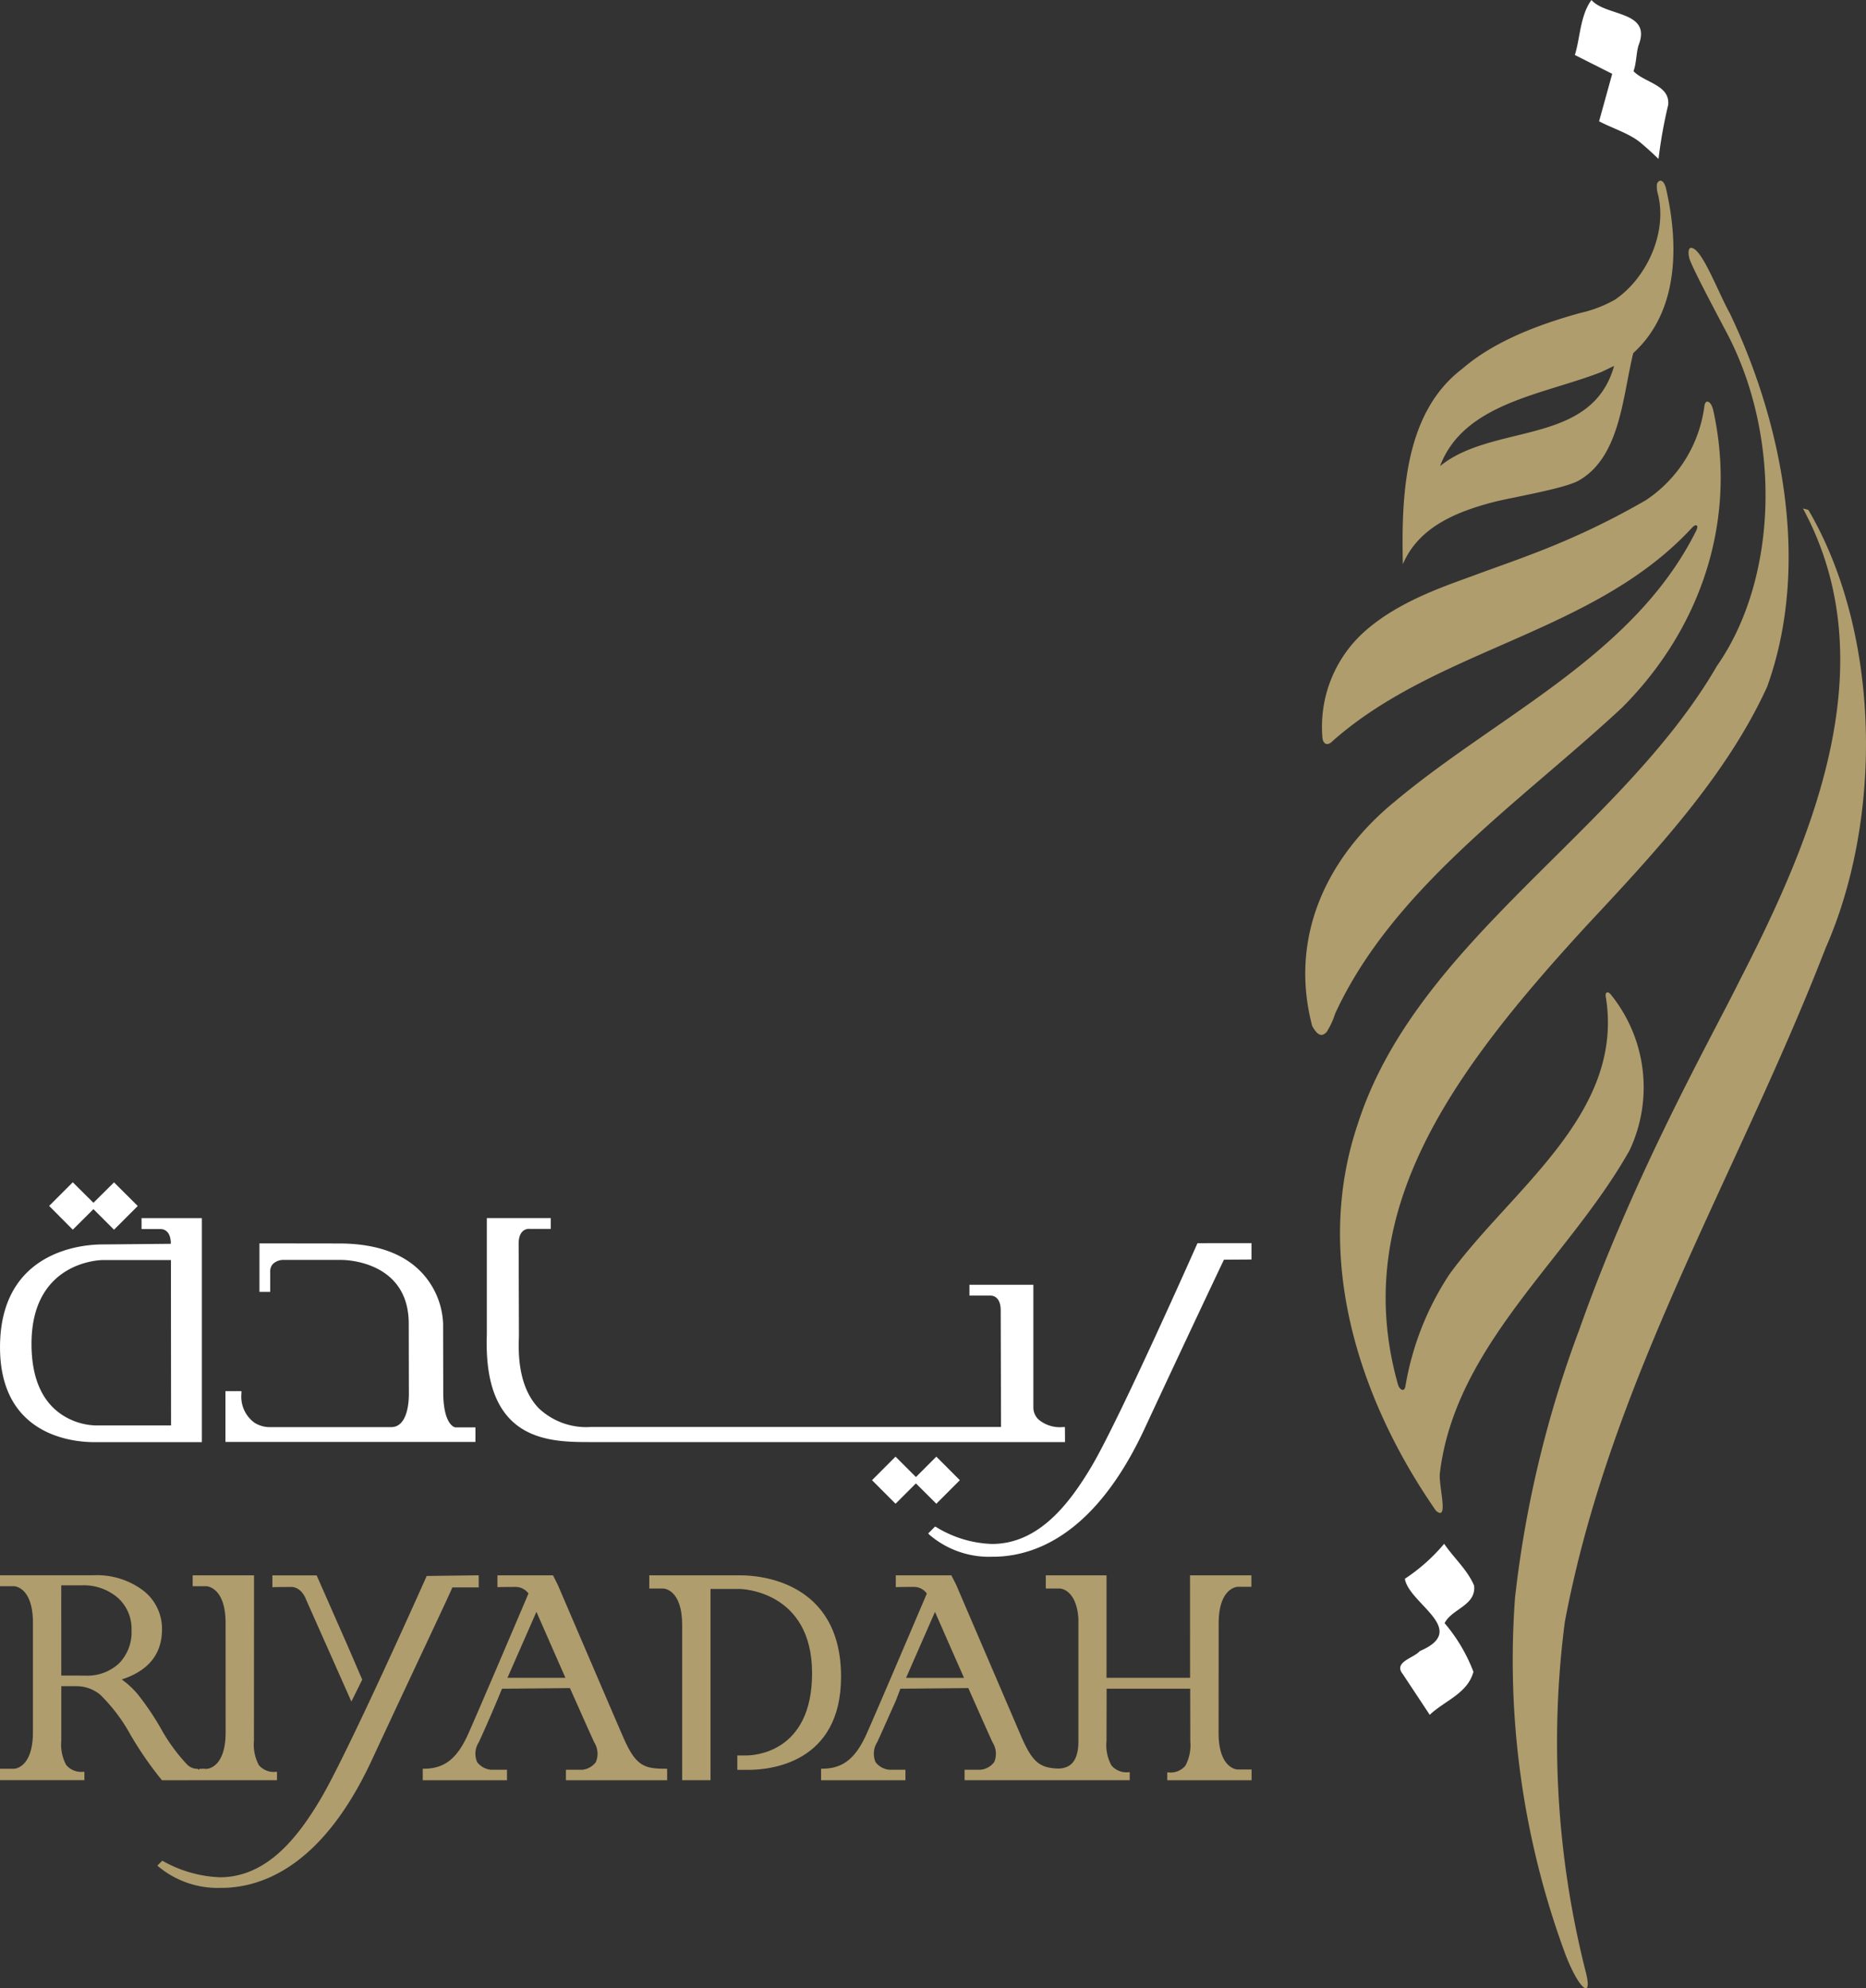 <svg xmlns="http://www.w3.org/2000/svg" width="175.149" height="186.663" viewBox="0 0 175.149 186.663">
  <rect x="0" y="0" width="175.149" height="186.663" fill="#333333" stroke="none"/>
  <g id="Group_2" data-name="Group 2" transform="translate(-48.697 -29.182)">
    <path id="Path_5" data-name="Path 5" d="M216.229,77.311c-.182-.809-.712-1.07-.818-.38a12.523,12.523,0,0,1-5.5,8.859c-6.762,3.9-11.739,5.428-16.115,7.055-2.629.979-7.382,2.488-10.638,5.6a12,12,0,0,0-3.6,9.649c.04.491.4.862.942.317,9.884-8.762,24.6-10.113,33.742-20.035.382-.416.659-.252.407.256-5.819,11.723-18.594,17.316-28.276,25.428-6.292,5.139-10.005,12.617-7.777,21.092.494.9.922,1.058,1.37.541a7.39,7.39,0,0,0,.789-1.714c5.446-11.814,17.449-19.9,26.908-28.7,7.359-7.354,10.889-17.538,8.569-27.97" transform="translate(-6.732 -9.646)" fill="#b09d6d"/>
    <path id="Path_6" data-name="Path 6" d="M208.1,68.437l1.174-.563c-2.124,7.556-11.359,5.347-16.339,9.41,2.238-5.948,9.754-6.713,15.165-8.847M197.983,80.652c1.786-.457,6.622-1.25,7.961-2.009,3.911-2.218,4.12-7.889,5.127-11.972,4.712-4.286,4.049-11.276,3.06-15.513-.162-.581-.406-.725-.592-.656a.434.434,0,0,0-.248.342,2.524,2.524,0,0,0,.111.964c.893,3.708-1.19,7.935-4.059,9.854a11.876,11.876,0,0,1-3.279,1.251c-3.782,1.051-8.025,2.609-11.064,5.251-5.494,4.183-5.689,12.106-5.556,18.33,1.453-3.428,4.908-4.905,8.536-5.842" transform="translate(-9.071 -4.34)" fill="#b09d6d"/>
    <path id="Path_7" data-name="Path 7" d="M191.415,173.442c1.448-12.048,12.081-20.119,17.806-30.31a13.855,13.855,0,0,0-1.788-14.662s-.146-.162-.268-.171-.22.134-.186.358c.067.445.1.644.131.958,1.083,10.464-9.149,17.388-14.8,25.161a27.233,27.233,0,0,0-4.131,10.517c-.1.573-.556.33-.707-.214-4.529-16.132,5.008-29.183,17.609-42.932,6.449-6.909,13.222-14.134,17.061-22.554,4.13-11.5,1.363-24.822-3.505-35.034-1.19-2.137-2.731-6.43-3.742-6.137-.168.174-.173.507-.065.948.209.858,3.325,6.62,3.759,7.484,4.916,9.763,4.467,22.741-1.171,30.809-9.008,15.544-28.207,25.808-33.709,43-4.278,12.651.227,26.064,7.337,36.3,1.262,1.089.225-2.37.371-3.527" transform="translate(-7.568 -5.953)" fill="#b09d6d"/>
    <path id="Path_8" data-name="Path 8" d="M231.755,130.423c5.44-12.336,5.156-29.605-1.608-41.158l-.509-.134c7.883,14.579.927,30.946-5.935,44.3-2.711,5.5-9.872,18.088-15.052,32.776a104.687,104.687,0,0,0-6.037,25.171,79.619,79.619,0,0,0,4.583,33.1c1.263,3.518,2.75,4.868,2.071,2.115a87.716,87.716,0,0,1-1.983-32.915c4.254-22.679,16.244-42.018,24.468-63.251" transform="translate(-11.71 -12.212)" fill="#b09d6d"/>
    <path id="Path_9" data-name="Path 9" d="M215.231,35.866c.282-.787.238-1.6.462-2.4,1.311-3.3-3.047-2.71-4.409-4.283-1.064,1.437-1.069,3.633-1.559,5.163l3.507,1.767L212,40.569c1.075.569,2.324.971,3.371,1.63a5.683,5.683,0,0,1,.735.563c.279.233.734.635,1.472,1.338a44.34,44.34,0,0,1,.908-5.07c.184-1.879-2.223-2.078-3.254-3.164" transform="translate(-13.207)" fill="#fff"/>
    <path id="Path_10" data-name="Path 10" d="M193.313,218.653a15.549,15.549,0,0,1,2.7,4.56c-.555,2.05-2.71,2.709-4.1,4.04l-2.519-3.81c-.944-1.157,1.019-1.506,1.583-2.175,4.725-2.015-1.019-4.439-1.4-6.79a16.977,16.977,0,0,0,3.688-3.285c.928,1.359,2.183,2.438,2.814,3.934.194,1.873-2.113,2.172-2.773,3.524" transform="translate(-9.015 -37.077)" fill="#fff"/>
    <g id="Group_3" data-name="Group 3" transform="translate(-96.194 -86.876)">
      <path id="Path_11" data-name="Path 11" d="M191.679,320.337V319.2l-4.881.062c-.073.166-7.422,16.678-9.983,20.977-2.026,3.4-4.931,7.31-9.434,7.31h0a11.839,11.839,0,0,1-5.4-1.555l-.464.455.074.073a8.708,8.708,0,0,0,5.872,2.023l.243,0c3.846-.076,9.383-2.207,13.92-11.957,4.4-9.461,7.608-16.192,7.571-16.25Z" transform="translate(-1.854 -55.248)" fill="#b09d6d"/>
      <path id="Path_12" data-name="Path 12" d="M175.393,320.288c1.06,0,1.447,1.212,1.455,1.236,0,0,2.083,4.7,4.145,9.333l.085.2,1.019-2.062c-.864-2.013-1.13-2.62-1.374-3.19-.363-.833-.69-1.579-2.905-6.6h-4.153v1.107l.108,0s.69-.018,1.62-.018" transform="translate(-3.207 -55.248)" fill="#b09d6d"/>
      <path id="Path_13" data-name="Path 13" d="M200.218,322.624c.6,1.36,1.664,3.8,2.725,6.2H197.5c1.056-2.4,2.127-4.843,2.721-6.2m8.081,11.631c-.7-1.617-2.678-6.234-4.258-9.916l-1.8-4.2h0l0,0-.466-.937h-5.217v1.107l.107,0s.7-.018,1.617-.018a1.5,1.5,0,0,1,1.189.618c-.506,1.19-4.962,11.666-5.733,13.348-1.018,2.2-2.2,3.1-4.09,3.1h-.1v1.083h7.906v-.985h-1.5a1.841,1.841,0,0,1-1.308-.726,1.991,1.991,0,0,1,.158-1.85c.43-.923,1.319-2.922,2.18-5.029l6.377-.062.8,1.794c.635,1.427,1.174,2.638,1.48,3.3a2,2,0,0,1,.155,1.853,1.809,1.809,0,0,1-1.293.722h-1.516v.985h9.5v-1.083h-.1c-2.088,0-2.865-.239-4.081-3.1" transform="translate(-4.978 -55.248)" fill="#b09d6d"/>
      <path id="Path_14" data-name="Path 14" d="M222.069,319.2h-8.588v1.239h1.3c.073,0,1.786.08,1.786,3.432v14.564h2.66V320.482h2.762c.068,0,6.772.129,6.772,7.91,0,7.5-5.5,7.72-6.164,7.72h-.854v1.353h1.045c2.037,0,8.693-.632,8.693-8.742,0-9.063-7.842-9.521-9.415-9.521" transform="translate(-7.645 -55.248)" fill="#b09d6d"/>
      <path id="Path_15" data-name="Path 15" d="M242.322,322.634c.6,1.36,1.664,3.8,2.725,6.192h-5.439Zm28.4-2.353h1.3V319.2h-5.76l.005,9.625h-7.844l0-9.625h-5.7v1.239h1.3c.064,0,1.57.066,1.76,2.818V334.79c0,2.231-1.081,2.526-1.887,2.555-1.7-.073-2.406-.507-3.511-3.089l-6.053-14.113-.009,0,.007-.013-.472-.93h-5.216v1.107l.108,0s.7-.018,1.621-.018a1.5,1.5,0,0,1,1.186.622l-.216.51c-1.581,3.713-4.874,11.436-5.516,12.835-1.023,2.2-2.208,3.1-4.094,3.1h-.1v1.083h7.917v-.985h-1.508a1.819,1.819,0,0,1-1.3-.719,2.02,2.02,0,0,1,.154-1.861c.35-.749,1.007-2.231,1.766-3.935l.415-1.09,6.375-.062.546,1.232c.741,1.669,1.383,3.116,1.727,3.859a2,2,0,0,1,.161,1.853,1.806,1.806,0,0,1-1.293.722H245.1v.985h15.5v-.753h-.106a1.844,1.844,0,0,1-1.606-.631,3.96,3.96,0,0,1-.467-2.284l.011-4.922h7.844l.01,4.943a4.064,4.064,0,0,1-.464,2.291,1.822,1.822,0,0,1-1.6.621h-.1v.736h7.917V337.43h-1.309c-.073,0-1.789-.086-1.789-3.44l.008-10.263c0-3.349,1.715-3.443,1.785-3.446" transform="translate(-9.67 -55.248)" fill="#b09d6d"/>
      <path id="Path_16" data-name="Path 16" d="M150.642,320.142h1.892a4.9,4.9,0,0,1,3.418,1.17,3.9,3.9,0,0,1,1.285,3.033,4.172,4.172,0,0,1-1.156,3.106,4.35,4.35,0,0,1-3.208,1.166l-2.23-.006Zm20.249,18.295v-.788h-.1a1.826,1.826,0,0,1-1.6-.625,4.063,4.063,0,0,1-.464-2.294l.007-15.528h-5.758v1.024h1.3c.017,0,1.789.087,1.789,3.44l.006,10.263c0,3.356-1.716,3.443-1.789,3.443h-.2v-.014l-.109,0c-.146.011-.266.011-.38.011v.1h0l-.153-.1a1.375,1.375,0,0,1-1.051-.472A16.979,16.979,0,0,1,160,333.6a25.25,25.25,0,0,0-2.163-3.209,7.9,7.9,0,0,0-1.52-1.413c2.507-.812,3.78-2.391,3.78-4.7a4.536,4.536,0,0,0-1.758-3.644,7.207,7.207,0,0,0-4.68-1.437h-8.773v1.027H146.2c.071,0,1.782.09,1.782,3.436v10.263c0,3.356-1.709,3.44-1.779,3.44h-1.313v1.069h7.922v-.788h-.1a1.835,1.835,0,0,1-1.607-.634,4.037,4.037,0,0,1-.46-2.284v-5.116h1.438a3.482,3.482,0,0,1,2.213.8,15.966,15.966,0,0,1,2.818,3.718,33.23,33.23,0,0,0,2.977,4.31Z" transform="translate(0 -55.248)" fill="#b09d6d"/>
      <path id="Path_17" data-name="Path 17" d="M268.222,284.108l-.055.122c-.075.166-7.348,16.58-9.912,20.873-2.013,3.37-4.887,7.243-9.324,7.243a10.66,10.66,0,0,1-5.2-1.562l-.139-.076-.65.653.146.146a8.6,8.6,0,0,0,5.928,2.037h.236c3.877-.087,9.444-2.236,13.985-11.985,4.094-8.8,7.029-14.984,7.465-15.9l2.586-.018v-1.537Z" transform="translate(-10.929 -51.337)" fill="#fff"/>
      <path id="Path_18" data-name="Path 18" d="M245.253,308.873l-2.207-2.211-1.916,1.916-1.913-1.916-2.207,2.211,2.207,2.211,1.913-1.909,1.916,1.909Z" transform="translate(-10.268 -53.851)" fill="#fff"/>
      <path id="Path_19" data-name="Path 19" d="M154.24,280.195l1.932,1.933L158.4,279.9l-2.229-2.218L154.24,279.6l-1.939-1.926-2.218,2.218,2.218,2.232Z" transform="translate(-0.579 -50.62)" fill="#fff"/>
      <path id="Path_20" data-name="Path 20" d="M189.15,298.333l-.013-6.66A7.457,7.457,0,0,0,187,286.737c-1.714-1.728-4.283-2.6-7.638-2.6l-7.465-.01v4.556h1.01v-1.95a1.008,1.008,0,0,1,.259-.677,1.432,1.432,0,0,1,1.064-.374h5.4c.256,0,6.281.066,6.281,5.991l.012,6.606c0,.731-.118,3.1-1.667,3.1l-11.451,0a2.691,2.691,0,0,1-1.387-.423,3.032,3.032,0,0,1-1.211-2.749V298h-1.5v4.772h23.464v-1.371H190.28c-.011,0-1.067-.139-1.13-3.072" transform="translate(-2.654 -51.338)" fill="#fff"/>
      <path id="Path_21" data-name="Path 21" d="M153.9,300.925a6.1,6.1,0,0,1-3.2-1.007c-1.893-1.263-2.851-3.5-2.851-6.657,0-7.723,6.426-7.862,6.7-7.865h6.386l.012,15.525Zm4.277-19.458v1.021h1.79c.226,0,.959.1.959,1.384l-6.461.06c-1.6,0-9.572.468-9.572,9.652,0,8.268,6.776,8.909,8.852,8.909h10.093l0-21.026Z" transform="translate(0 -51.042)" fill="#fff"/>
      <path id="Path_22" data-name="Path 22" d="M250.578,301.076h-.208a3.1,3.1,0,0,1-2.284-.724,1.577,1.577,0,0,1-.471-1.071V287.716h-6v1.014l1.973,0c.224,0,.963.1.963,1.4l.029,10.937H206.059a6.479,6.479,0,0,1-4.858-1.749c-2.005-2.061-1.913-5.345-1.878-6.577.005-.16.01-.284.006-.364l-.026-8.525c0-1.284.755-1.426,1.073-1.378h1.94v-1.016h-6l0,10.919c-.128,3.7.588,6.3,2.186,7.955,2.083,2.152,5.258,2.152,7.577,2.152h44.507Z" transform="translate(-5.73 -51.04)" fill="#fff"/>
    </g>
  </g>
</svg>
